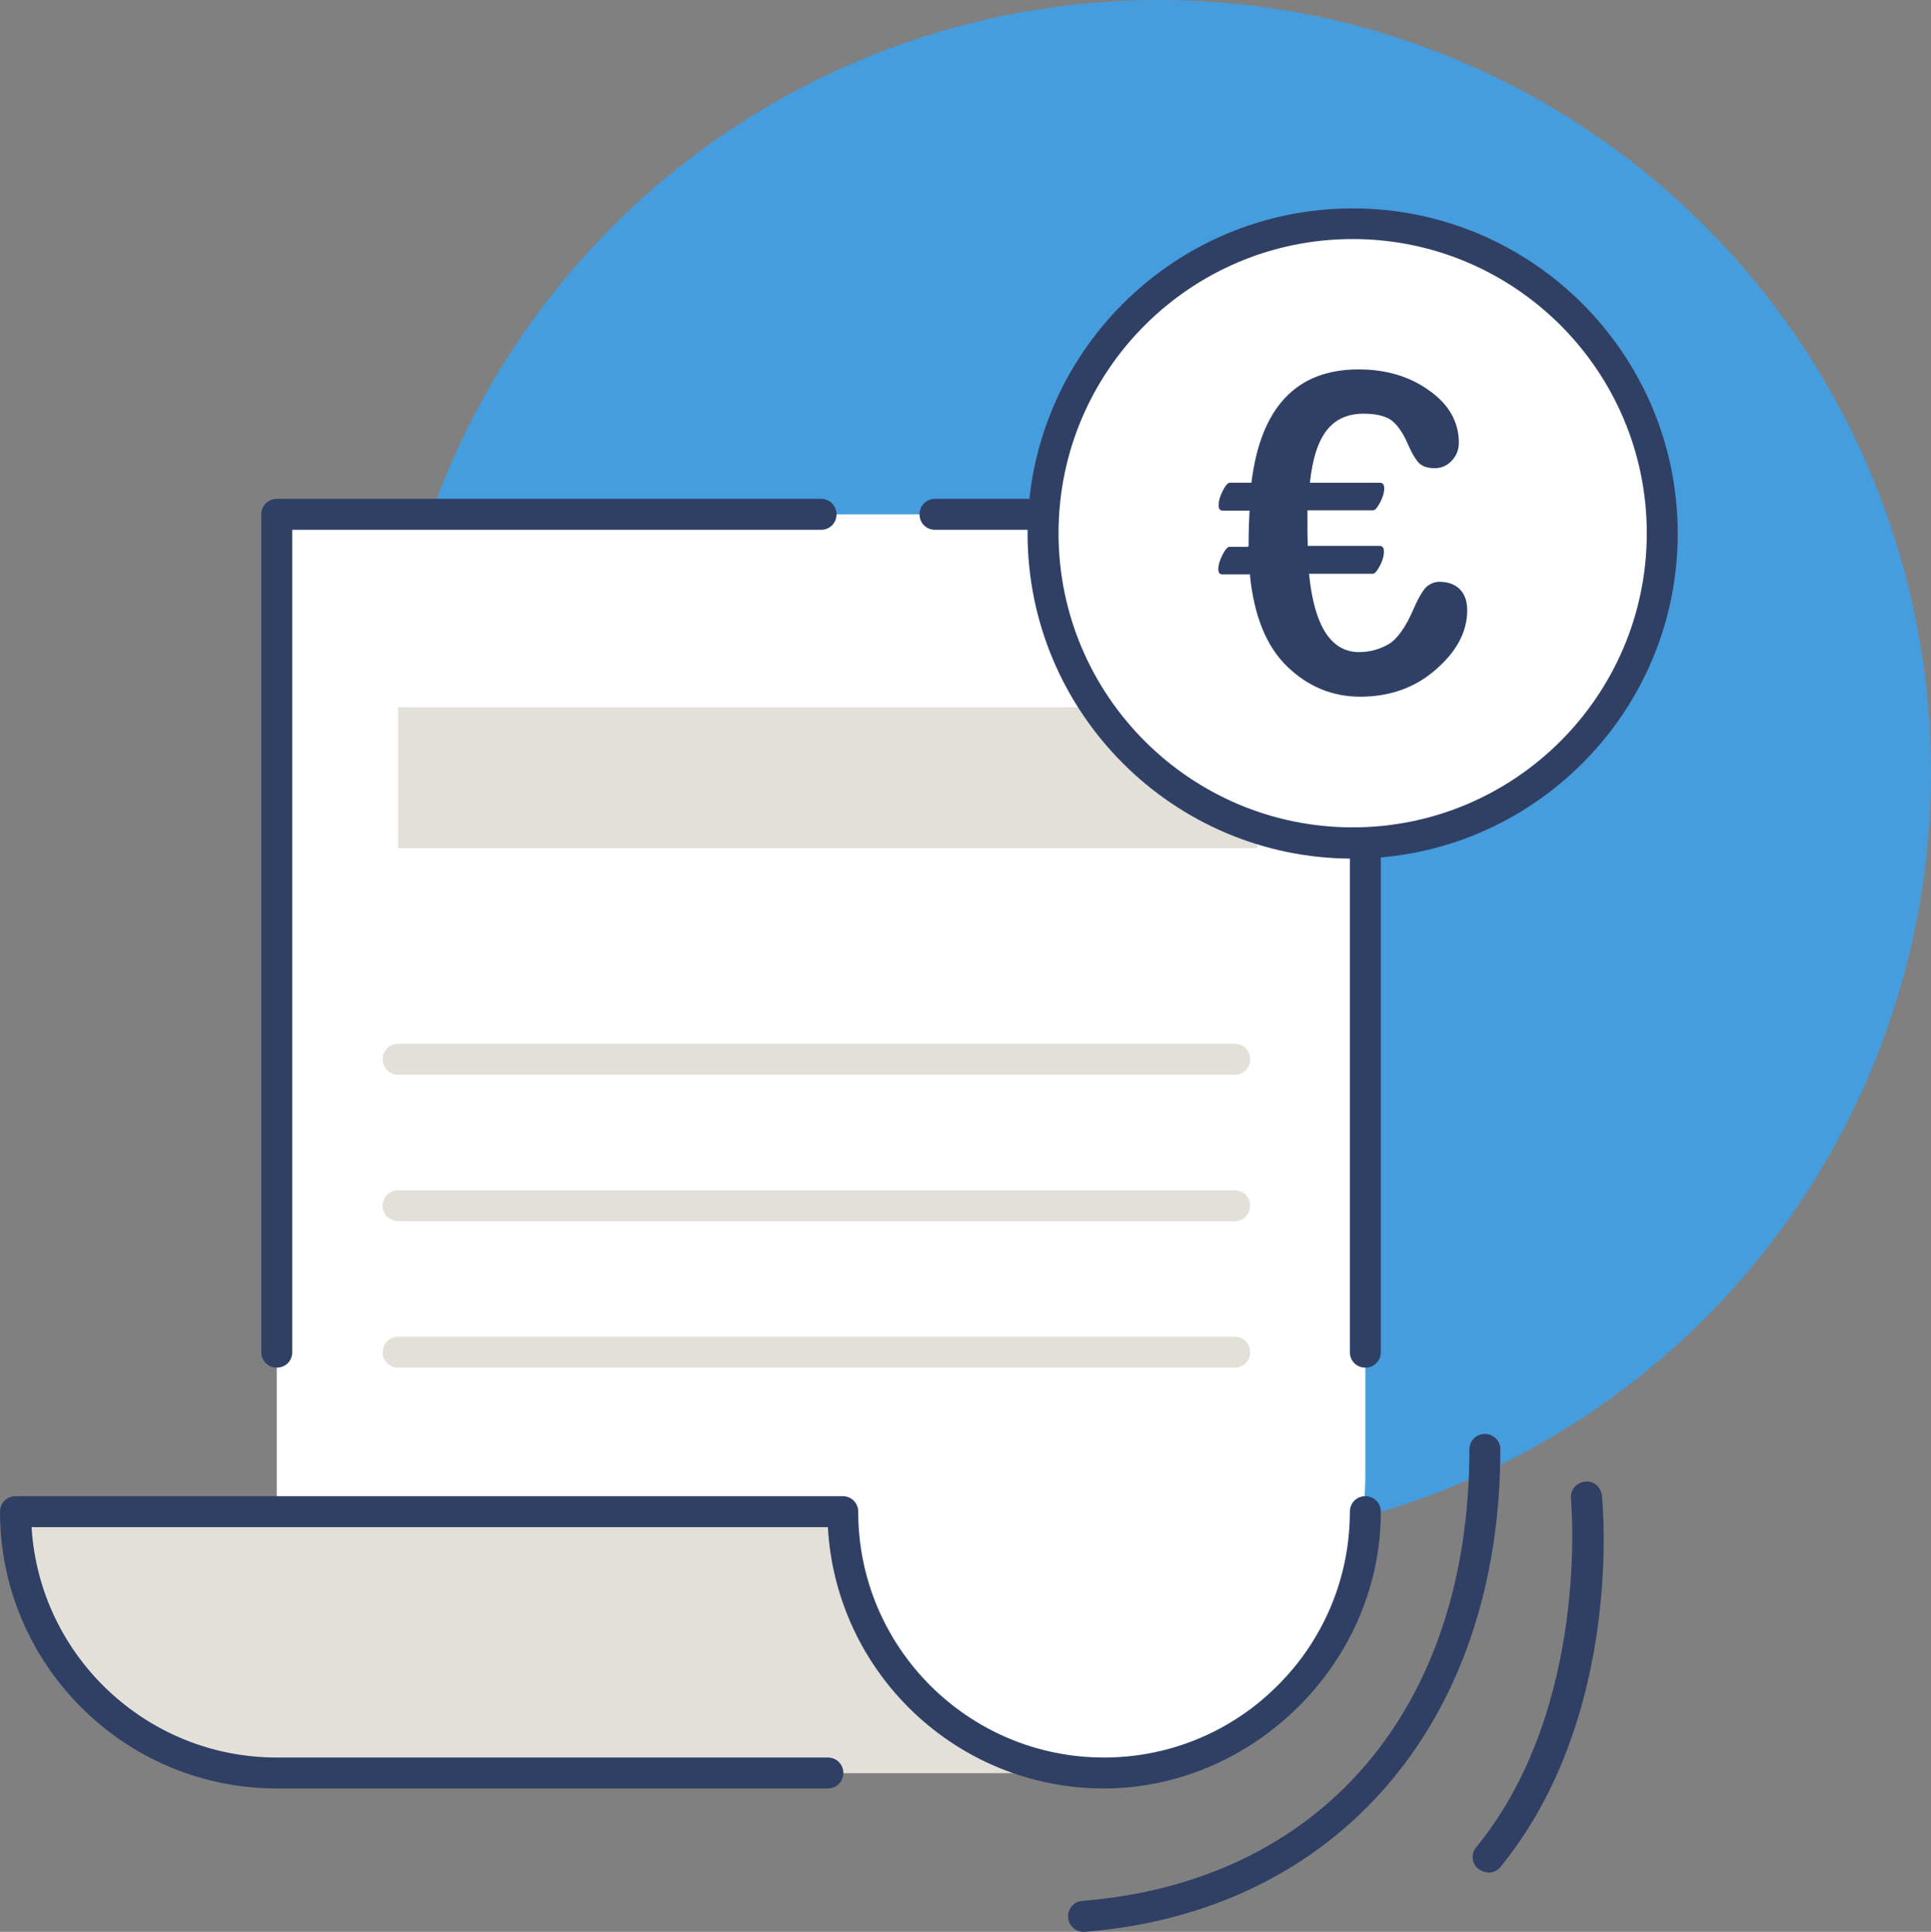 <?xml version="1.0" encoding="UTF-8"?><svg xmlns="http://www.w3.org/2000/svg" viewBox="0 0 62.37 62.39"><rect x="0" y="0" width="62.37" height="62.39" fill="#808080" stroke="none"/><defs><style>.ah{fill:#e3e0d9;}.ai{fill:#fff;}.aj{fill:#304065;}.ak{fill:#469ddd;}</style></defs><g id="a"/><g id="b"/><g id="c"/><g id="d"/><g id="e"/><g id="f"/><g id="g"/><g id="h"/><g id="i"/><g id="j"/><g id="k"/><g id="l"/><g id="m"/><g id="n"/><g id="o"/><g id="p"/><g id="q"/><g id="r"/><g id="s"/><g id="t"/><g id="u"/><g id="v"/><g id="w"/><g id="x"/><g id="y"/><g id="a`"/><g id="aa"/><g id="ab"/><g id="ac"/><g id="ad"/><g id="ae"/><g id="af"/><g id="ag"><g><circle class="ak" cx="37.43" cy="24.94" r="24.94"/><g><path class="ai" d="M8.94,16.61H44.1v31c0,5.33-4.32,9.65-9.65,9.65H8.94V16.61h0Z"/><rect class="ah" x="12.86" y="22.84" width="27.75" height="4.55"/><path class="ah" d="M26.74,57.26H8.94c-4.66,0-8.44-3.78-8.44-8.44H27.22s-.1,5.07,3.75,7.02,4.86,1.42,4.86,1.42h-9.1Z"/><g><path class="aj" d="M8.94,44.17c.28,0,.5-.22,.5-.5V17.11H26.52c.28,0,.5-.22,.5-.5s-.22-.5-.5-.5H8.94c-.28,0-.5,.22-.5,.5v27.06c0,.28,.22,.5,.5,.5Z"/><path class="aj" d="M44.1,48.32c-.28,0-.5,.22-.5,.5,0,4.38-3.56,7.94-7.94,7.94s-7.93-3.55-7.94-7.92c0,0,0-.01,0-.02,0-.28-.22-.5-.5-.5H.5c-.28,0-.5,.22-.5,.5,0,4.93,4.01,8.94,8.94,8.94H26.74c.28,0,.5-.22,.5-.5s-.22-.5-.5-.5H8.94c-4.21,0-7.67-3.29-7.92-7.44H26.74c.26,4.7,4.15,8.44,8.92,8.44s8.94-4.01,8.94-8.94c0-.28-.22-.5-.5-.5Z"/><path class="aj" d="M44.1,16.11h-13.9c-.28,0-.5,.22-.5,.5s.22,.5,.5,.5h13.4v26.56c0,.28,.22,.5,.5,.5s.5-.22,.5-.5V16.61c0-.28-.22-.5-.5-.5Z"/></g><path class="ah" d="M39.88,44.17H12.86c-.28,0-.5-.22-.5-.5s.22-.5,.5-.5h27.02c.28,0,.5,.22,.5,.5s-.22,.5-.5,.5Z"/><path class="ah" d="M39.88,39.44H12.86c-.28,0-.5-.22-.5-.5s.22-.5,.5-.5h27.02c.28,0,.5,.22,.5,.5s-.22,.5-.5,.5Z"/><path class="ah" d="M39.88,34.71H12.86c-.28,0-.5-.22-.5-.5s.22-.5,.5-.5h27.02c.28,0,.5,.22,.5,.5s-.22,.5-.5,.5Z"/></g><g><g><circle class="ai" cx="43.69" cy="17.23" r="10.16"/><path class="aj" d="M43.69,27.73c-5.79,0-10.5-4.71-10.5-10.5s4.71-10.5,10.5-10.5,10.5,4.71,10.5,10.5-4.71,10.5-10.5,10.5Zm0-20.01c-5.24,0-9.5,4.26-9.5,9.5s4.26,9.5,9.5,9.5,9.5-4.26,9.5-9.5-4.26-9.5-9.5-9.5Z"/></g><path class="aj" d="M40.31,17.66h-.6c-.06,0-.14,.09-.23,.27-.09,.18-.13,.33-.13,.44,0,.12,.04,.18,.13,.18h.89c.13,1.33,.53,2.32,1.2,2.97,.67,.65,1.46,.98,2.36,.98,.96,0,1.78-.29,2.45-.88,.67-.58,1.01-1.22,1.01-1.91,0-.29-.08-.52-.24-.68s-.38-.24-.66-.24c-.14,0-.27,.05-.39,.14-.12,.1-.27,.34-.44,.73-.26,.61-.54,.99-.82,1.15s-.6,.25-.94,.25c-.91,0-1.45-.84-1.62-2.53h2.06c.07,0,.14-.09,.23-.26,.09-.17,.13-.32,.13-.46,0-.12-.05-.18-.14-.18h-2.32c0-.09-.01-.25-.01-.46v-.69h2.12c.07,0,.14-.09,.23-.26,.09-.17,.13-.32,.13-.45,0-.12-.05-.18-.14-.18h-2.26c.08-.77,.26-1.33,.54-1.69,.28-.36,.68-.54,1.19-.54,.45,0,.77,.09,.96,.26s.35,.43,.49,.76c.11,.25,.22,.44,.33,.56,.11,.12,.28,.18,.52,.18,.22,0,.4-.08,.55-.24,.15-.16,.23-.35,.23-.58,0-.67-.32-1.24-.96-1.69-.64-.46-1.4-.68-2.28-.68-2,0-3.16,1.22-3.46,3.66h-.7c-.06,0-.14,.09-.23,.27-.09,.18-.13,.33-.13,.45s.04,.18,.13,.18h.87c-.02,.39-.03,.69-.03,.89v.25Z"/></g><path class="aj" d="M35,62.39c-.26,0-.48-.2-.5-.46-.02-.28,.18-.52,.46-.54,7.71-.62,12.5-6.2,12.5-14.58,0-.28,.22-.5,.5-.5s.5,.22,.5,.5c0,8.81-5.27,14.93-13.42,15.58-.01,0-.03,0-.04,0Z"/><path class="aj" d="M48.07,60.47c-.11,0-.22-.04-.32-.11-.21-.17-.25-.49-.07-.7,3.7-4.53,3.06-11.2,3.06-11.26-.03-.27,.17-.52,.45-.55,.28-.04,.52,.17,.55,.45,.03,.29,.69,7.14-3.28,12-.1,.12-.24,.18-.39,.18Z"/></g></g></svg>